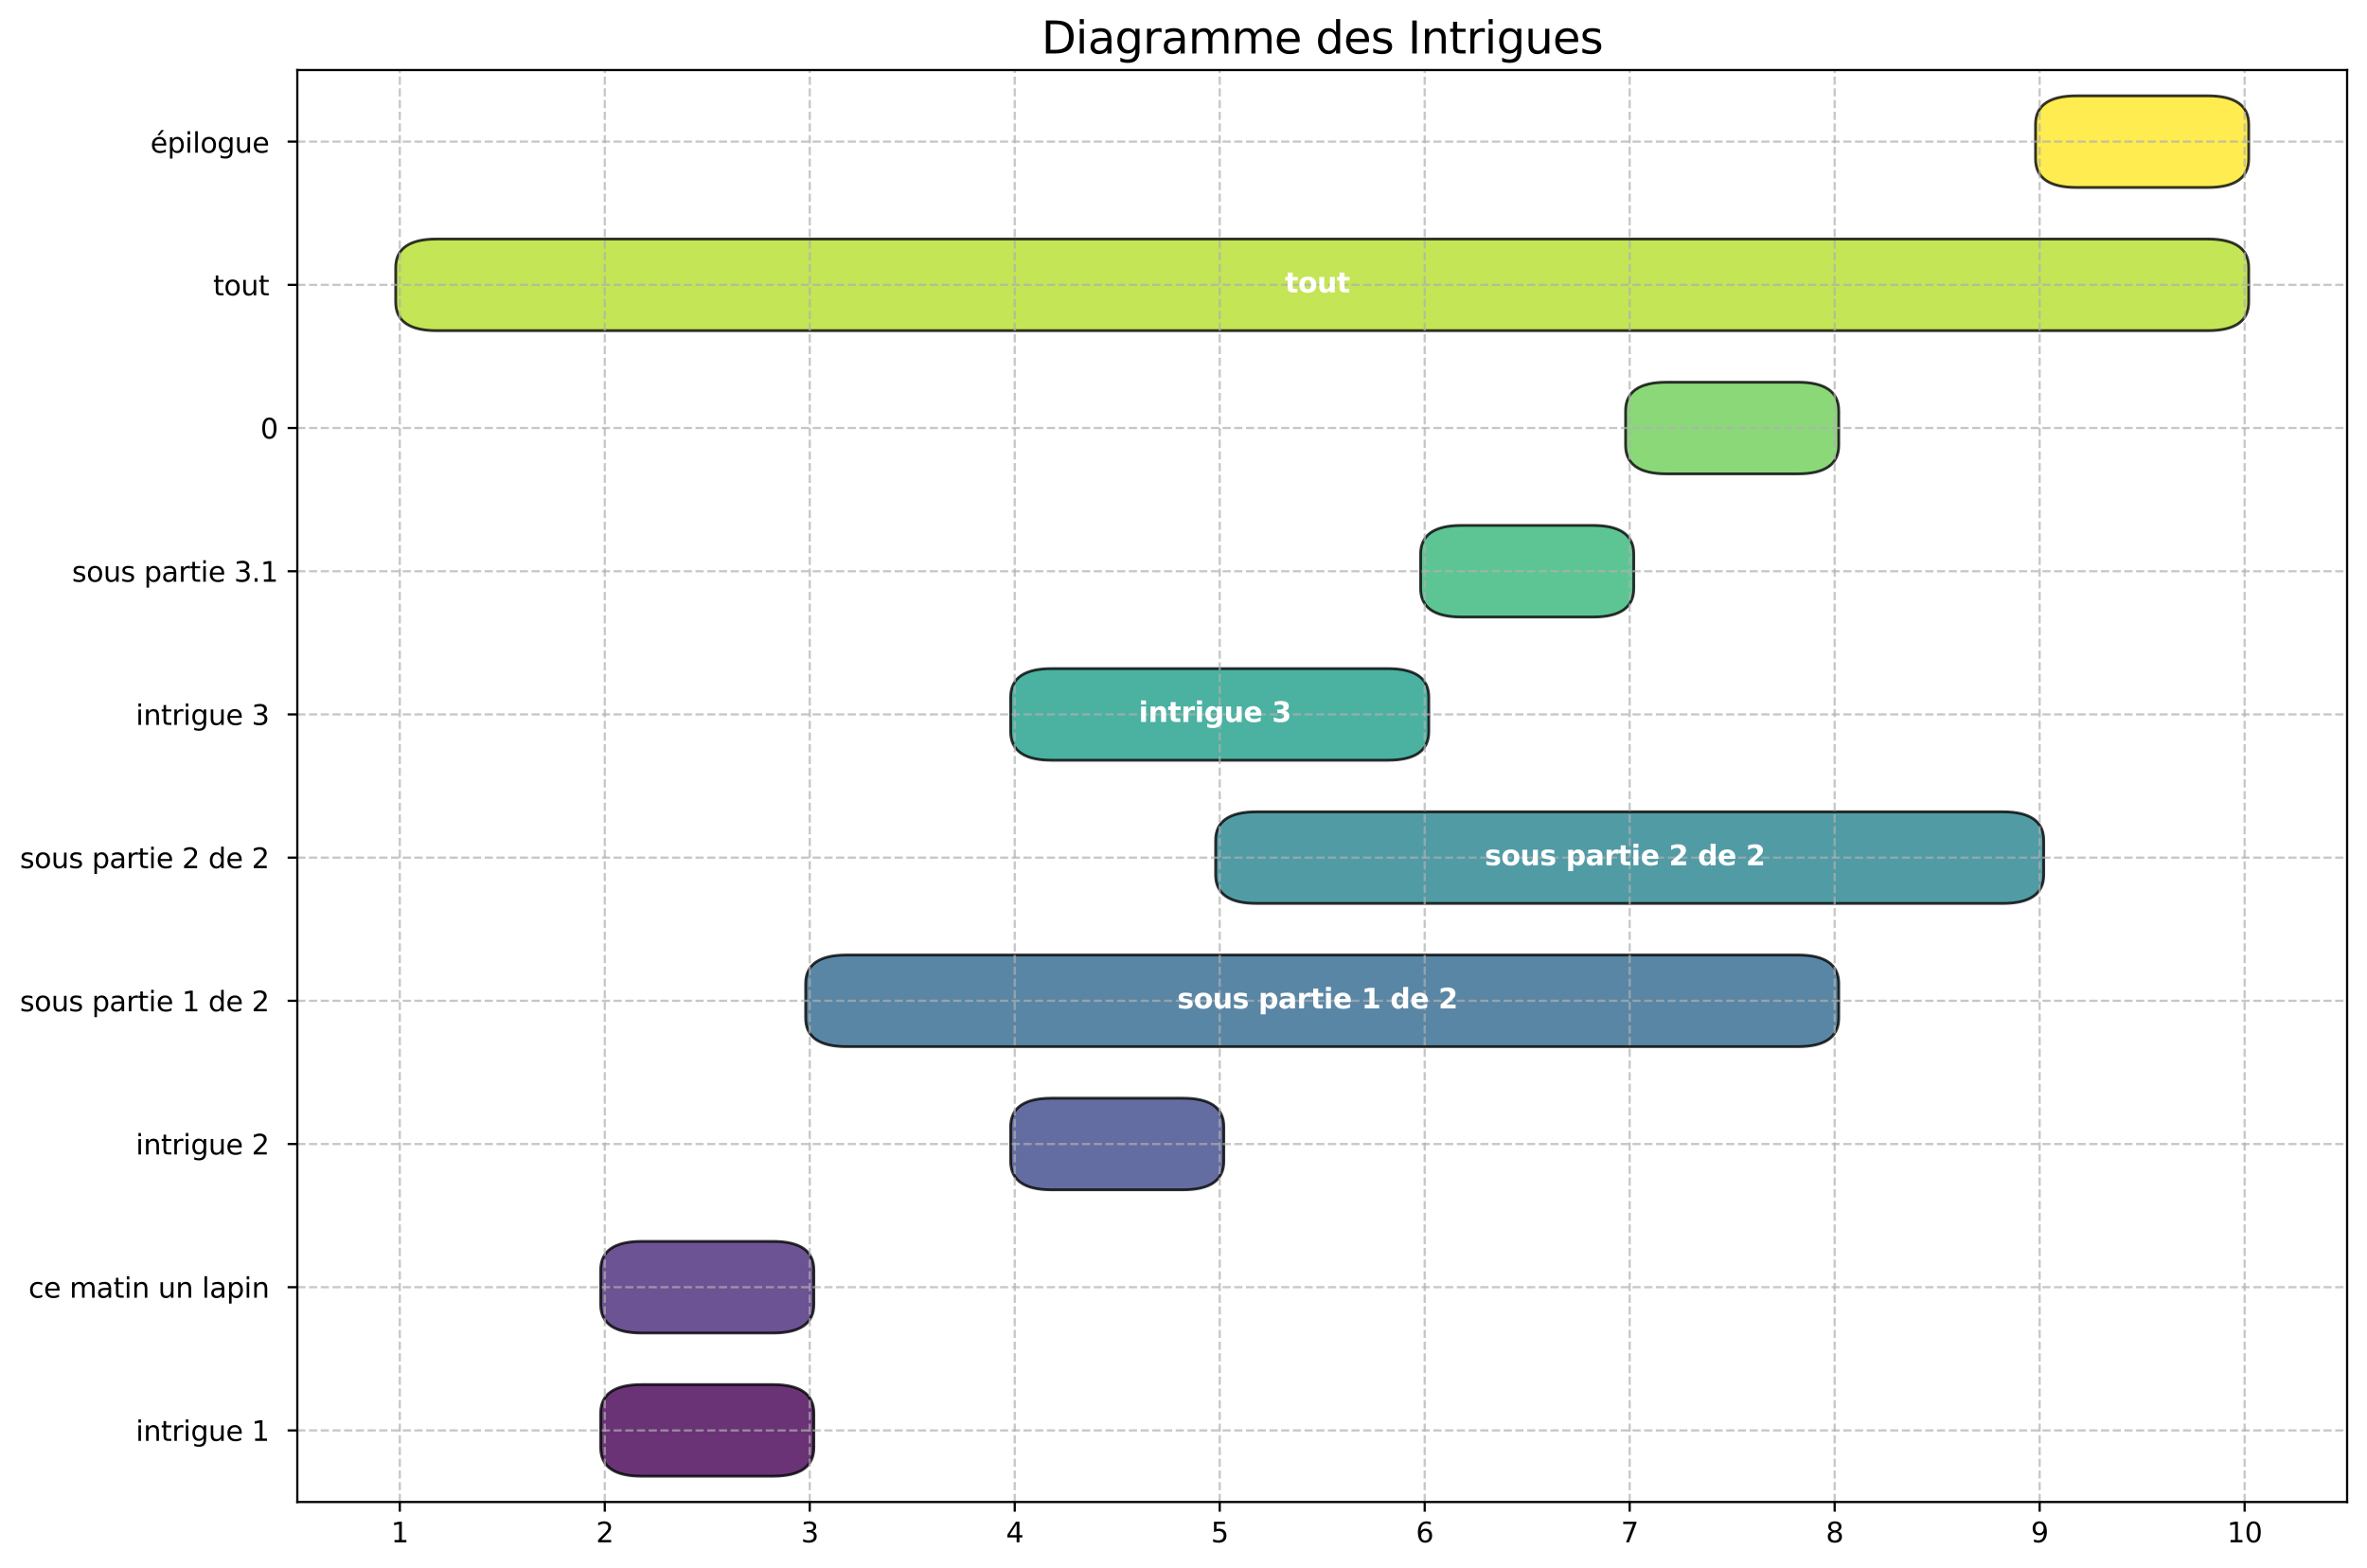<?xml version="1.0" encoding="utf-8" standalone="no"?>
<!DOCTYPE svg PUBLIC "-//W3C//DTD SVG 1.1//EN"
  "http://www.w3.org/Graphics/SVG/1.1/DTD/svg11.dtd">
<svg xmlns:xlink="http://www.w3.org/1999/xlink" width="856.901pt" height="567.596pt" viewBox="0 0 856.901 567.596" xmlns="http://www.w3.org/2000/svg" version="1.1">
 <defs>
  <style type="text/css">*{stroke-linejoin: round; stroke-linecap: butt}</style>
 </defs>
 <g id="figure_1">
  <g id="patch_1">
   <path d="M 0 567.596 
L 856.901 567.596 
L 856.901 0 
L 0 0 
z
" style="fill: #ffffff"/>
  </g>
  <g id="axes_1">
   <g id="patch_2">
    <path d="M 107.631 543.717 
L 849.701 543.717 
L 849.701 25.358 
L 107.631 25.358 
z
" style="fill: #ffffff"/>
   </g>
   <g id="patch_3">
    <path d="M 232.299 534.387 
L 279.791 534.387 
Q 294.633 534.387 294.633 524.02 
L 294.633 511.579 
Q 294.633 501.212 279.791 501.212 
L 232.299 501.212 
Q 217.458 501.212 217.458 511.579 
L 217.458 524.02 
Q 217.458 534.387 232.299 534.387 
z
" clip-path="url(#pf5bb6a1c5a)" style="fill: #440154; opacity: 0.8; stroke: #000000; stroke-linejoin: miter"/>
   </g>
   <g id="patch_4">
    <path d="M 232.299 482.551 
L 279.791 482.551 
Q 294.633 482.551 294.633 472.184 
L 294.633 459.743 
Q 294.633 449.376 279.791 449.376 
L 232.299 449.376 
Q 217.458 449.376 217.458 459.743 
L 217.458 472.184 
Q 217.458 482.551 232.299 482.551 
z
" clip-path="url(#pf5bb6a1c5a)" style="fill: #482878; opacity: 0.8; stroke: #000000; stroke-linejoin: miter"/>
   </g>
   <g id="patch_5">
    <path d="M 380.713 430.715 
L 428.205 430.715 
Q 443.047 430.715 443.047 420.348 
L 443.047 407.907 
Q 443.047 397.54 428.205 397.54 
L 380.713 397.54 
Q 365.872 397.54 365.872 407.907 
L 365.872 420.348 
Q 365.872 430.715 380.713 430.715 
z
" clip-path="url(#pf5bb6a1c5a)" style="fill: #3e4989; opacity: 0.8; stroke: #000000; stroke-linejoin: miter"/>
   </g>
   <g id="patch_6">
    <path d="M 306.506 378.879 
L 650.826 378.879 
Q 665.668 378.879 665.668 368.512 
L 665.668 356.071 
Q 665.668 345.704 650.826 345.704 
L 306.506 345.704 
Q 291.665 345.704 291.665 356.071 
L 291.665 368.512 
Q 291.665 378.879 306.506 378.879 
z
" clip-path="url(#pf5bb6a1c5a)" style="fill: #31688e; opacity: 0.8; stroke: #000000; stroke-linejoin: miter"/>
   </g>
   <g id="patch_7">
    <path d="M 454.92 327.043 
L 725.033 327.043 
Q 739.875 327.043 739.875 316.676 
L 739.875 304.235 
Q 739.875 293.868 725.033 293.868 
L 454.92 293.868 
Q 440.079 293.868 440.079 304.235 
L 440.079 316.676 
Q 440.079 327.043 454.92 327.043 
z
" clip-path="url(#pf5bb6a1c5a)" style="fill: #26828e; opacity: 0.8; stroke: #000000; stroke-linejoin: miter"/>
   </g>
   <g id="patch_8">
    <path d="M 380.713 275.207 
L 502.412 275.207 
Q 517.254 275.207 517.254 264.84 
L 517.254 252.399 
Q 517.254 242.032 502.412 242.032 
L 380.713 242.032 
Q 365.872 242.032 365.872 252.399 
L 365.872 264.84 
Q 365.872 275.207 380.713 275.207 
z
" clip-path="url(#pf5bb6a1c5a)" style="fill: #1f9e89; opacity: 0.8; stroke: #000000; stroke-linejoin: miter"/>
   </g>
   <g id="patch_9">
    <path d="M 529.127 223.371 
L 576.619 223.371 
Q 591.461 223.371 591.461 213.004 
L 591.461 200.563 
Q 591.461 190.196 576.619 190.196 
L 529.127 190.196 
Q 514.286 190.196 514.286 200.563 
L 514.286 213.004 
Q 514.286 223.371 529.127 223.371 
z
" clip-path="url(#pf5bb6a1c5a)" style="fill: #35b779; opacity: 0.8; stroke: #000000; stroke-linejoin: miter"/>
   </g>
   <g id="patch_10">
    <path d="M 603.334 171.535 
L 650.826 171.535 
Q 665.668 171.535 665.668 161.168 
L 665.668 148.727 
Q 665.668 138.36 650.826 138.36 
L 603.334 138.36 
Q 588.493 138.36 588.493 148.727 
L 588.493 161.168 
Q 588.493 171.535 603.334 171.535 
z
" clip-path="url(#pf5bb6a1c5a)" style="fill: #6ece58; opacity: 0.8; stroke: #000000; stroke-linejoin: miter"/>
   </g>
   <g id="patch_11">
    <path d="M 158.092 119.699 
L 799.24 119.699 
Q 814.082 119.699 814.082 109.332 
L 814.082 96.891 
Q 814.082 86.524 799.24 86.524 
L 158.092 86.524 
Q 143.251 86.524 143.251 96.891 
L 143.251 109.332 
Q 143.251 119.699 158.092 119.699 
z
" clip-path="url(#pf5bb6a1c5a)" style="fill: #b5de2b; opacity: 0.8; stroke: #000000; stroke-linejoin: miter"/>
   </g>
   <g id="patch_12">
    <path d="M 751.748 67.863 
L 799.24 67.863 
Q 814.082 67.863 814.082 57.496 
L 814.082 45.055 
Q 814.082 34.688 799.24 34.688 
L 751.748 34.688 
Q 736.907 34.688 736.907 45.055 
L 736.907 57.496 
Q 736.907 67.863 751.748 67.863 
z
" clip-path="url(#pf5bb6a1c5a)" style="fill: #fde725; opacity: 0.8; stroke: #000000; stroke-linejoin: miter"/>
   </g>
   <g id="matplotlib.axis_1">
    <g id="xtick_1">
     <g id="line2d_1">
      <path d="M 144.735 543.717 
L 144.735 25.358 
" clip-path="url(#pf5bb6a1c5a)" style="fill: none; stroke-dasharray: 2.96,1.28; stroke-dashoffset: 0; stroke: #b0b0b0; stroke-opacity: 0.7; stroke-width: 0.8"/>
     </g>
     <g id="line2d_2">
      <defs>
       <path id="mad0b84d7b5" d="M 0 0 
L 0 3.5 
" style="stroke: #000000; stroke-width: 0.8"/>
      </defs>
      <g>
       <use xlink:href="#mad0b84d7b5" x="144.735" y="543.717" style="stroke: #000000; stroke-width: 0.8"/>
      </g>
     </g>
     <g id="text_1">
      <!-- 1 -->
      <g transform="translate(141.554 558.316) scale(0.1 -0.1)">
       <defs>
        <path id="DejaVuSans-31" d="M 794 531 
L 1825 531 
L 1825 4091 
L 703 3866 
L 703 4441 
L 1819 4666 
L 2450 4666 
L 2450 531 
L 3481 531 
L 3481 0 
L 794 0 
L 794 531 
z
" transform="scale(0.016)"/>
       </defs>
       <use xlink:href="#DejaVuSans-31"/>
      </g>
     </g>
    </g>
    <g id="xtick_2">
     <g id="line2d_3">
      <path d="M 218.942 543.717 
L 218.942 25.358 
" clip-path="url(#pf5bb6a1c5a)" style="fill: none; stroke-dasharray: 2.96,1.28; stroke-dashoffset: 0; stroke: #b0b0b0; stroke-opacity: 0.7; stroke-width: 0.8"/>
     </g>
     <g id="line2d_4">
      <g>
       <use xlink:href="#mad0b84d7b5" x="218.942" y="543.717" style="stroke: #000000; stroke-width: 0.8"/>
      </g>
     </g>
     <g id="text_2">
      <!-- 2 -->
      <g transform="translate(215.761 558.316) scale(0.1 -0.1)">
       <defs>
        <path id="DejaVuSans-32" d="M 1228 531 
L 3431 531 
L 3431 0 
L 469 0 
L 469 531 
Q 828 903 1448 1529 
Q 2069 2156 2228 2338 
Q 2531 2678 2651 2914 
Q 2772 3150 2772 3378 
Q 2772 3750 2511 3984 
Q 2250 4219 1831 4219 
Q 1534 4219 1204 4116 
Q 875 4013 500 3803 
L 500 4441 
Q 881 4594 1212 4672 
Q 1544 4750 1819 4750 
Q 2544 4750 2975 4387 
Q 3406 4025 3406 3419 
Q 3406 3131 3298 2873 
Q 3191 2616 2906 2266 
Q 2828 2175 2409 1742 
Q 1991 1309 1228 531 
z
" transform="scale(0.016)"/>
       </defs>
       <use xlink:href="#DejaVuSans-32"/>
      </g>
     </g>
    </g>
    <g id="xtick_3">
     <g id="line2d_5">
      <path d="M 293.149 543.717 
L 293.149 25.358 
" clip-path="url(#pf5bb6a1c5a)" style="fill: none; stroke-dasharray: 2.96,1.28; stroke-dashoffset: 0; stroke: #b0b0b0; stroke-opacity: 0.7; stroke-width: 0.8"/>
     </g>
     <g id="line2d_6">
      <g>
       <use xlink:href="#mad0b84d7b5" x="293.149" y="543.717" style="stroke: #000000; stroke-width: 0.8"/>
      </g>
     </g>
     <g id="text_3">
      <!-- 3 -->
      <g transform="translate(289.967 558.316) scale(0.1 -0.1)">
       <defs>
        <path id="DejaVuSans-33" d="M 2597 2516 
Q 3050 2419 3304 2112 
Q 3559 1806 3559 1356 
Q 3559 666 3084 287 
Q 2609 -91 1734 -91 
Q 1441 -91 1130 -33 
Q 819 25 488 141 
L 488 750 
Q 750 597 1062 519 
Q 1375 441 1716 441 
Q 2309 441 2620 675 
Q 2931 909 2931 1356 
Q 2931 1769 2642 2001 
Q 2353 2234 1838 2234 
L 1294 2234 
L 1294 2753 
L 1863 2753 
Q 2328 2753 2575 2939 
Q 2822 3125 2822 3475 
Q 2822 3834 2567 4026 
Q 2313 4219 1838 4219 
Q 1578 4219 1281 4162 
Q 984 4106 628 3988 
L 628 4550 
Q 988 4650 1302 4700 
Q 1616 4750 1894 4750 
Q 2613 4750 3031 4423 
Q 3450 4097 3450 3541 
Q 3450 3153 3228 2886 
Q 3006 2619 2597 2516 
z
" transform="scale(0.016)"/>
       </defs>
       <use xlink:href="#DejaVuSans-33"/>
      </g>
     </g>
    </g>
    <g id="xtick_4">
     <g id="line2d_7">
      <path d="M 367.356 543.717 
L 367.356 25.358 
" clip-path="url(#pf5bb6a1c5a)" style="fill: none; stroke-dasharray: 2.96,1.28; stroke-dashoffset: 0; stroke: #b0b0b0; stroke-opacity: 0.7; stroke-width: 0.8"/>
     </g>
     <g id="line2d_8">
      <g>
       <use xlink:href="#mad0b84d7b5" x="367.356" y="543.717" style="stroke: #000000; stroke-width: 0.8"/>
      </g>
     </g>
     <g id="text_4">
      <!-- 4 -->
      <g transform="translate(364.175 558.316) scale(0.1 -0.1)">
       <defs>
        <path id="DejaVuSans-34" d="M 2419 4116 
L 825 1625 
L 2419 1625 
L 2419 4116 
z
M 2253 4666 
L 3047 4666 
L 3047 1625 
L 3713 1625 
L 3713 1100 
L 3047 1100 
L 3047 0 
L 2419 0 
L 2419 1100 
L 313 1100 
L 313 1709 
L 2253 4666 
z
" transform="scale(0.016)"/>
       </defs>
       <use xlink:href="#DejaVuSans-34"/>
      </g>
     </g>
    </g>
    <g id="xtick_5">
     <g id="line2d_9">
      <path d="M 441.563 543.717 
L 441.563 25.358 
" clip-path="url(#pf5bb6a1c5a)" style="fill: none; stroke-dasharray: 2.96,1.28; stroke-dashoffset: 0; stroke: #b0b0b0; stroke-opacity: 0.7; stroke-width: 0.8"/>
     </g>
     <g id="line2d_10">
      <g>
       <use xlink:href="#mad0b84d7b5" x="441.563" y="543.717" style="stroke: #000000; stroke-width: 0.8"/>
      </g>
     </g>
     <g id="text_5">
      <!-- 5 -->
      <g transform="translate(438.382 558.316) scale(0.1 -0.1)">
       <defs>
        <path id="DejaVuSans-35" d="M 691 4666 
L 3169 4666 
L 3169 4134 
L 1269 4134 
L 1269 2991 
Q 1406 3038 1543 3061 
Q 1681 3084 1819 3084 
Q 2600 3084 3056 2656 
Q 3513 2228 3513 1497 
Q 3513 744 3044 326 
Q 2575 -91 1722 -91 
Q 1428 -91 1123 -41 
Q 819 9 494 109 
L 494 744 
Q 775 591 1075 516 
Q 1375 441 1709 441 
Q 2250 441 2565 725 
Q 2881 1009 2881 1497 
Q 2881 1984 2565 2268 
Q 2250 2553 1709 2553 
Q 1456 2553 1204 2497 
Q 953 2441 691 2322 
L 691 4666 
z
" transform="scale(0.016)"/>
       </defs>
       <use xlink:href="#DejaVuSans-35"/>
      </g>
     </g>
    </g>
    <g id="xtick_6">
     <g id="line2d_11">
      <path d="M 515.77 543.717 
L 515.77 25.358 
" clip-path="url(#pf5bb6a1c5a)" style="fill: none; stroke-dasharray: 2.96,1.28; stroke-dashoffset: 0; stroke: #b0b0b0; stroke-opacity: 0.7; stroke-width: 0.8"/>
     </g>
     <g id="line2d_12">
      <g>
       <use xlink:href="#mad0b84d7b5" x="515.77" y="543.717" style="stroke: #000000; stroke-width: 0.8"/>
      </g>
     </g>
     <g id="text_6">
      <!-- 6 -->
      <g transform="translate(512.588 558.316) scale(0.1 -0.1)">
       <defs>
        <path id="DejaVuSans-36" d="M 2113 2584 
Q 1688 2584 1439 2293 
Q 1191 2003 1191 1497 
Q 1191 994 1439 701 
Q 1688 409 2113 409 
Q 2538 409 2786 701 
Q 3034 994 3034 1497 
Q 3034 2003 2786 2293 
Q 2538 2584 2113 2584 
z
M 3366 4563 
L 3366 3988 
Q 3128 4100 2886 4159 
Q 2644 4219 2406 4219 
Q 1781 4219 1451 3797 
Q 1122 3375 1075 2522 
Q 1259 2794 1537 2939 
Q 1816 3084 2150 3084 
Q 2853 3084 3261 2657 
Q 3669 2231 3669 1497 
Q 3669 778 3244 343 
Q 2819 -91 2113 -91 
Q 1303 -91 875 529 
Q 447 1150 447 2328 
Q 447 3434 972 4092 
Q 1497 4750 2381 4750 
Q 2619 4750 2861 4703 
Q 3103 4656 3366 4563 
z
" transform="scale(0.016)"/>
       </defs>
       <use xlink:href="#DejaVuSans-36"/>
      </g>
     </g>
    </g>
    <g id="xtick_7">
     <g id="line2d_13">
      <path d="M 589.977 543.717 
L 589.977 25.358 
" clip-path="url(#pf5bb6a1c5a)" style="fill: none; stroke-dasharray: 2.96,1.28; stroke-dashoffset: 0; stroke: #b0b0b0; stroke-opacity: 0.7; stroke-width: 0.8"/>
     </g>
     <g id="line2d_14">
      <g>
       <use xlink:href="#mad0b84d7b5" x="589.977" y="543.717" style="stroke: #000000; stroke-width: 0.8"/>
      </g>
     </g>
     <g id="text_7">
      <!-- 7 -->
      <g transform="translate(586.795 558.316) scale(0.1 -0.1)">
       <defs>
        <path id="DejaVuSans-37" d="M 525 4666 
L 3525 4666 
L 3525 4397 
L 1831 0 
L 1172 0 
L 2766 4134 
L 525 4134 
L 525 4666 
z
" transform="scale(0.016)"/>
       </defs>
       <use xlink:href="#DejaVuSans-37"/>
      </g>
     </g>
    </g>
    <g id="xtick_8">
     <g id="line2d_15">
      <path d="M 664.184 543.717 
L 664.184 25.358 
" clip-path="url(#pf5bb6a1c5a)" style="fill: none; stroke-dasharray: 2.96,1.28; stroke-dashoffset: 0; stroke: #b0b0b0; stroke-opacity: 0.7; stroke-width: 0.8"/>
     </g>
     <g id="line2d_16">
      <g>
       <use xlink:href="#mad0b84d7b5" x="664.184" y="543.717" style="stroke: #000000; stroke-width: 0.8"/>
      </g>
     </g>
     <g id="text_8">
      <!-- 8 -->
      <g transform="translate(661.003 558.316) scale(0.1 -0.1)">
       <defs>
        <path id="DejaVuSans-38" d="M 2034 2216 
Q 1584 2216 1326 1975 
Q 1069 1734 1069 1313 
Q 1069 891 1326 650 
Q 1584 409 2034 409 
Q 2484 409 2743 651 
Q 3003 894 3003 1313 
Q 3003 1734 2745 1975 
Q 2488 2216 2034 2216 
z
M 1403 2484 
Q 997 2584 770 2862 
Q 544 3141 544 3541 
Q 544 4100 942 4425 
Q 1341 4750 2034 4750 
Q 2731 4750 3128 4425 
Q 3525 4100 3525 3541 
Q 3525 3141 3298 2862 
Q 3072 2584 2669 2484 
Q 3125 2378 3379 2068 
Q 3634 1759 3634 1313 
Q 3634 634 3220 271 
Q 2806 -91 2034 -91 
Q 1263 -91 848 271 
Q 434 634 434 1313 
Q 434 1759 690 2068 
Q 947 2378 1403 2484 
z
M 1172 3481 
Q 1172 3119 1398 2916 
Q 1625 2713 2034 2713 
Q 2441 2713 2670 2916 
Q 2900 3119 2900 3481 
Q 2900 3844 2670 4047 
Q 2441 4250 2034 4250 
Q 1625 4250 1398 4047 
Q 1172 3844 1172 3481 
z
" transform="scale(0.016)"/>
       </defs>
       <use xlink:href="#DejaVuSans-38"/>
      </g>
     </g>
    </g>
    <g id="xtick_9">
     <g id="line2d_17">
      <path d="M 738.391 543.717 
L 738.391 25.358 
" clip-path="url(#pf5bb6a1c5a)" style="fill: none; stroke-dasharray: 2.96,1.28; stroke-dashoffset: 0; stroke: #b0b0b0; stroke-opacity: 0.7; stroke-width: 0.8"/>
     </g>
     <g id="line2d_18">
      <g>
       <use xlink:href="#mad0b84d7b5" x="738.391" y="543.717" style="stroke: #000000; stroke-width: 0.8"/>
      </g>
     </g>
     <g id="text_9">
      <!-- 9 -->
      <g transform="translate(735.21 558.316) scale(0.1 -0.1)">
       <defs>
        <path id="DejaVuSans-39" d="M 703 97 
L 703 672 
Q 941 559 1184 500 
Q 1428 441 1663 441 
Q 2288 441 2617 861 
Q 2947 1281 2994 2138 
Q 2813 1869 2534 1725 
Q 2256 1581 1919 1581 
Q 1219 1581 811 2004 
Q 403 2428 403 3163 
Q 403 3881 828 4315 
Q 1253 4750 1959 4750 
Q 2769 4750 3195 4129 
Q 3622 3509 3622 2328 
Q 3622 1225 3098 567 
Q 2575 -91 1691 -91 
Q 1453 -91 1209 -44 
Q 966 3 703 97 
z
M 1959 2075 
Q 2384 2075 2632 2365 
Q 2881 2656 2881 3163 
Q 2881 3666 2632 3958 
Q 2384 4250 1959 4250 
Q 1534 4250 1286 3958 
Q 1038 3666 1038 3163 
Q 1038 2656 1286 2365 
Q 1534 2075 1959 2075 
z
" transform="scale(0.016)"/>
       </defs>
       <use xlink:href="#DejaVuSans-39"/>
      </g>
     </g>
    </g>
    <g id="xtick_10">
     <g id="line2d_19">
      <path d="M 812.598 543.717 
L 812.598 25.358 
" clip-path="url(#pf5bb6a1c5a)" style="fill: none; stroke-dasharray: 2.96,1.28; stroke-dashoffset: 0; stroke: #b0b0b0; stroke-opacity: 0.7; stroke-width: 0.8"/>
     </g>
     <g id="line2d_20">
      <g>
       <use xlink:href="#mad0b84d7b5" x="812.598" y="543.717" style="stroke: #000000; stroke-width: 0.8"/>
      </g>
     </g>
     <g id="text_10">
      <!-- 10 -->
      <g transform="translate(806.235 558.316) scale(0.1 -0.1)">
       <defs>
        <path id="DejaVuSans-30" d="M 2034 4250 
Q 1547 4250 1301 3770 
Q 1056 3291 1056 2328 
Q 1056 1369 1301 889 
Q 1547 409 2034 409 
Q 2525 409 2770 889 
Q 3016 1369 3016 2328 
Q 3016 3291 2770 3770 
Q 2525 4250 2034 4250 
z
M 2034 4750 
Q 2819 4750 3233 4129 
Q 3647 3509 3647 2328 
Q 3647 1150 3233 529 
Q 2819 -91 2034 -91 
Q 1250 -91 836 529 
Q 422 1150 422 2328 
Q 422 3509 836 4129 
Q 1250 4750 2034 4750 
z
" transform="scale(0.016)"/>
       </defs>
       <use xlink:href="#DejaVuSans-31"/>
       <use xlink:href="#DejaVuSans-30" x="63.623"/>
      </g>
     </g>
    </g>
   </g>
   <g id="matplotlib.axis_2">
    <g id="ytick_1">
     <g id="line2d_21">
      <path d="M 107.631 517.799 
L 849.701 517.799 
" clip-path="url(#pf5bb6a1c5a)" style="fill: none; stroke-dasharray: 2.96,1.28; stroke-dashoffset: 0; stroke: #b0b0b0; stroke-opacity: 0.7; stroke-width: 0.8"/>
     </g>
     <g id="line2d_22">
      <defs>
       <path id="m423e49b4c9" d="M 0 0 
L -3.5 0 
" style="stroke: #000000; stroke-width: 0.8"/>
      </defs>
      <g>
       <use xlink:href="#m423e49b4c9" x="107.631" y="517.799" style="stroke: #000000; stroke-width: 0.8"/>
      </g>
     </g>
     <g id="text_11">
      <!-- intrigue 1  -->
      <g transform="translate(49.148 521.599) scale(0.1 -0.1)">
       <defs>
        <path id="DejaVuSans-69" d="M 603 3500 
L 1178 3500 
L 1178 0 
L 603 0 
L 603 3500 
z
M 603 4863 
L 1178 4863 
L 1178 4134 
L 603 4134 
L 603 4863 
z
" transform="scale(0.016)"/>
        <path id="DejaVuSans-6e" d="M 3513 2113 
L 3513 0 
L 2938 0 
L 2938 2094 
Q 2938 2591 2744 2837 
Q 2550 3084 2163 3084 
Q 1697 3084 1428 2787 
Q 1159 2491 1159 1978 
L 1159 0 
L 581 0 
L 581 3500 
L 1159 3500 
L 1159 2956 
Q 1366 3272 1645 3428 
Q 1925 3584 2291 3584 
Q 2894 3584 3203 3211 
Q 3513 2838 3513 2113 
z
" transform="scale(0.016)"/>
        <path id="DejaVuSans-74" d="M 1172 4494 
L 1172 3500 
L 2356 3500 
L 2356 3053 
L 1172 3053 
L 1172 1153 
Q 1172 725 1289 603 
Q 1406 481 1766 481 
L 2356 481 
L 2356 0 
L 1766 0 
Q 1100 0 847 248 
Q 594 497 594 1153 
L 594 3053 
L 172 3053 
L 172 3500 
L 594 3500 
L 594 4494 
L 1172 4494 
z
" transform="scale(0.016)"/>
        <path id="DejaVuSans-72" d="M 2631 2963 
Q 2534 3019 2420 3045 
Q 2306 3072 2169 3072 
Q 1681 3072 1420 2755 
Q 1159 2438 1159 1844 
L 1159 0 
L 581 0 
L 581 3500 
L 1159 3500 
L 1159 2956 
Q 1341 3275 1631 3429 
Q 1922 3584 2338 3584 
Q 2397 3584 2469 3576 
Q 2541 3569 2628 3553 
L 2631 2963 
z
" transform="scale(0.016)"/>
        <path id="DejaVuSans-67" d="M 2906 1791 
Q 2906 2416 2648 2759 
Q 2391 3103 1925 3103 
Q 1463 3103 1205 2759 
Q 947 2416 947 1791 
Q 947 1169 1205 825 
Q 1463 481 1925 481 
Q 2391 481 2648 825 
Q 2906 1169 2906 1791 
z
M 3481 434 
Q 3481 -459 3084 -895 
Q 2688 -1331 1869 -1331 
Q 1566 -1331 1297 -1286 
Q 1028 -1241 775 -1147 
L 775 -588 
Q 1028 -725 1275 -790 
Q 1522 -856 1778 -856 
Q 2344 -856 2625 -561 
Q 2906 -266 2906 331 
L 2906 616 
Q 2728 306 2450 153 
Q 2172 0 1784 0 
Q 1141 0 747 490 
Q 353 981 353 1791 
Q 353 2603 747 3093 
Q 1141 3584 1784 3584 
Q 2172 3584 2450 3431 
Q 2728 3278 2906 2969 
L 2906 3500 
L 3481 3500 
L 3481 434 
z
" transform="scale(0.016)"/>
        <path id="DejaVuSans-75" d="M 544 1381 
L 544 3500 
L 1119 3500 
L 1119 1403 
Q 1119 906 1312 657 
Q 1506 409 1894 409 
Q 2359 409 2629 706 
Q 2900 1003 2900 1516 
L 2900 3500 
L 3475 3500 
L 3475 0 
L 2900 0 
L 2900 538 
Q 2691 219 2414 64 
Q 2138 -91 1772 -91 
Q 1169 -91 856 284 
Q 544 659 544 1381 
z
M 1991 3584 
L 1991 3584 
z
" transform="scale(0.016)"/>
        <path id="DejaVuSans-65" d="M 3597 1894 
L 3597 1613 
L 953 1613 
Q 991 1019 1311 708 
Q 1631 397 2203 397 
Q 2534 397 2845 478 
Q 3156 559 3463 722 
L 3463 178 
Q 3153 47 2828 -22 
Q 2503 -91 2169 -91 
Q 1331 -91 842 396 
Q 353 884 353 1716 
Q 353 2575 817 3079 
Q 1281 3584 2069 3584 
Q 2775 3584 3186 3129 
Q 3597 2675 3597 1894 
z
M 3022 2063 
Q 3016 2534 2758 2815 
Q 2500 3097 2075 3097 
Q 1594 3097 1305 2825 
Q 1016 2553 972 2059 
L 3022 2063 
z
" transform="scale(0.016)"/>
        <path id="DejaVuSans-20" transform="scale(0.016)"/>
       </defs>
       <use xlink:href="#DejaVuSans-69"/>
       <use xlink:href="#DejaVuSans-6e" x="27.783"/>
       <use xlink:href="#DejaVuSans-74" x="91.162"/>
       <use xlink:href="#DejaVuSans-72" x="130.371"/>
       <use xlink:href="#DejaVuSans-69" x="171.484"/>
       <use xlink:href="#DejaVuSans-67" x="199.268"/>
       <use xlink:href="#DejaVuSans-75" x="262.744"/>
       <use xlink:href="#DejaVuSans-65" x="326.123"/>
       <use xlink:href="#DejaVuSans-20" x="387.646"/>
       <use xlink:href="#DejaVuSans-31" x="419.434"/>
       <use xlink:href="#DejaVuSans-20" x="483.057"/>
      </g>
     </g>
    </g>
    <g id="ytick_2">
     <g id="line2d_23">
      <path d="M 107.631 465.964 
L 849.701 465.964 
" clip-path="url(#pf5bb6a1c5a)" style="fill: none; stroke-dasharray: 2.96,1.28; stroke-dashoffset: 0; stroke: #b0b0b0; stroke-opacity: 0.7; stroke-width: 0.8"/>
     </g>
     <g id="line2d_24">
      <g>
       <use xlink:href="#m423e49b4c9" x="107.631" y="465.964" style="stroke: #000000; stroke-width: 0.8"/>
      </g>
     </g>
     <g id="text_12">
      <!-- ce matin un lapin  -->
      <g transform="translate(10.317 469.763) scale(0.1 -0.1)">
       <defs>
        <path id="DejaVuSans-63" d="M 3122 3366 
L 3122 2828 
Q 2878 2963 2633 3030 
Q 2388 3097 2138 3097 
Q 1578 3097 1268 2742 
Q 959 2388 959 1747 
Q 959 1106 1268 751 
Q 1578 397 2138 397 
Q 2388 397 2633 464 
Q 2878 531 3122 666 
L 3122 134 
Q 2881 22 2623 -34 
Q 2366 -91 2075 -91 
Q 1284 -91 818 406 
Q 353 903 353 1747 
Q 353 2603 823 3093 
Q 1294 3584 2113 3584 
Q 2378 3584 2631 3529 
Q 2884 3475 3122 3366 
z
" transform="scale(0.016)"/>
        <path id="DejaVuSans-6d" d="M 3328 2828 
Q 3544 3216 3844 3400 
Q 4144 3584 4550 3584 
Q 5097 3584 5394 3201 
Q 5691 2819 5691 2113 
L 5691 0 
L 5113 0 
L 5113 2094 
Q 5113 2597 4934 2840 
Q 4756 3084 4391 3084 
Q 3944 3084 3684 2787 
Q 3425 2491 3425 1978 
L 3425 0 
L 2847 0 
L 2847 2094 
Q 2847 2600 2669 2842 
Q 2491 3084 2119 3084 
Q 1678 3084 1418 2786 
Q 1159 2488 1159 1978 
L 1159 0 
L 581 0 
L 581 3500 
L 1159 3500 
L 1159 2956 
Q 1356 3278 1631 3431 
Q 1906 3584 2284 3584 
Q 2666 3584 2933 3390 
Q 3200 3197 3328 2828 
z
" transform="scale(0.016)"/>
        <path id="DejaVuSans-61" d="M 2194 1759 
Q 1497 1759 1228 1600 
Q 959 1441 959 1056 
Q 959 750 1161 570 
Q 1363 391 1709 391 
Q 2188 391 2477 730 
Q 2766 1069 2766 1631 
L 2766 1759 
L 2194 1759 
z
M 3341 1997 
L 3341 0 
L 2766 0 
L 2766 531 
Q 2569 213 2275 61 
Q 1981 -91 1556 -91 
Q 1019 -91 701 211 
Q 384 513 384 1019 
Q 384 1609 779 1909 
Q 1175 2209 1959 2209 
L 2766 2209 
L 2766 2266 
Q 2766 2663 2505 2880 
Q 2244 3097 1772 3097 
Q 1472 3097 1187 3025 
Q 903 2953 641 2809 
L 641 3341 
Q 956 3463 1253 3523 
Q 1550 3584 1831 3584 
Q 2591 3584 2966 3190 
Q 3341 2797 3341 1997 
z
" transform="scale(0.016)"/>
        <path id="DejaVuSans-6c" d="M 603 4863 
L 1178 4863 
L 1178 0 
L 603 0 
L 603 4863 
z
" transform="scale(0.016)"/>
        <path id="DejaVuSans-70" d="M 1159 525 
L 1159 -1331 
L 581 -1331 
L 581 3500 
L 1159 3500 
L 1159 2969 
Q 1341 3281 1617 3432 
Q 1894 3584 2278 3584 
Q 2916 3584 3314 3078 
Q 3713 2572 3713 1747 
Q 3713 922 3314 415 
Q 2916 -91 2278 -91 
Q 1894 -91 1617 61 
Q 1341 213 1159 525 
z
M 3116 1747 
Q 3116 2381 2855 2742 
Q 2594 3103 2138 3103 
Q 1681 3103 1420 2742 
Q 1159 2381 1159 1747 
Q 1159 1113 1420 752 
Q 1681 391 2138 391 
Q 2594 391 2855 752 
Q 3116 1113 3116 1747 
z
" transform="scale(0.016)"/>
       </defs>
       <use xlink:href="#DejaVuSans-63"/>
       <use xlink:href="#DejaVuSans-65" x="54.98"/>
       <use xlink:href="#DejaVuSans-20" x="116.504"/>
       <use xlink:href="#DejaVuSans-6d" x="148.291"/>
       <use xlink:href="#DejaVuSans-61" x="245.703"/>
       <use xlink:href="#DejaVuSans-74" x="306.982"/>
       <use xlink:href="#DejaVuSans-69" x="346.191"/>
       <use xlink:href="#DejaVuSans-6e" x="373.975"/>
       <use xlink:href="#DejaVuSans-20" x="437.354"/>
       <use xlink:href="#DejaVuSans-75" x="469.141"/>
       <use xlink:href="#DejaVuSans-6e" x="532.52"/>
       <use xlink:href="#DejaVuSans-20" x="595.898"/>
       <use xlink:href="#DejaVuSans-6c" x="627.686"/>
       <use xlink:href="#DejaVuSans-61" x="655.469"/>
       <use xlink:href="#DejaVuSans-70" x="716.748"/>
       <use xlink:href="#DejaVuSans-69" x="780.225"/>
       <use xlink:href="#DejaVuSans-6e" x="808.008"/>
       <use xlink:href="#DejaVuSans-20" x="871.387"/>
      </g>
     </g>
    </g>
    <g id="ytick_3">
     <g id="line2d_25">
      <path d="M 107.631 414.127 
L 849.701 414.127 
" clip-path="url(#pf5bb6a1c5a)" style="fill: none; stroke-dasharray: 2.96,1.28; stroke-dashoffset: 0; stroke: #b0b0b0; stroke-opacity: 0.7; stroke-width: 0.8"/>
     </g>
     <g id="line2d_26">
      <g>
       <use xlink:href="#m423e49b4c9" x="107.631" y="414.127" style="stroke: #000000; stroke-width: 0.8"/>
      </g>
     </g>
     <g id="text_13">
      <!-- intrigue 2  -->
      <g transform="translate(49.148 417.927) scale(0.1 -0.1)">
       <use xlink:href="#DejaVuSans-69"/>
       <use xlink:href="#DejaVuSans-6e" x="27.783"/>
       <use xlink:href="#DejaVuSans-74" x="91.162"/>
       <use xlink:href="#DejaVuSans-72" x="130.371"/>
       <use xlink:href="#DejaVuSans-69" x="171.484"/>
       <use xlink:href="#DejaVuSans-67" x="199.268"/>
       <use xlink:href="#DejaVuSans-75" x="262.744"/>
       <use xlink:href="#DejaVuSans-65" x="326.123"/>
       <use xlink:href="#DejaVuSans-20" x="387.646"/>
       <use xlink:href="#DejaVuSans-32" x="419.434"/>
       <use xlink:href="#DejaVuSans-20" x="483.057"/>
      </g>
     </g>
    </g>
    <g id="ytick_4">
     <g id="line2d_27">
      <path d="M 107.631 362.291 
L 849.701 362.291 
" clip-path="url(#pf5bb6a1c5a)" style="fill: none; stroke-dasharray: 2.96,1.28; stroke-dashoffset: 0; stroke: #b0b0b0; stroke-opacity: 0.7; stroke-width: 0.8"/>
     </g>
     <g id="line2d_28">
      <g>
       <use xlink:href="#m423e49b4c9" x="107.631" y="362.291" style="stroke: #000000; stroke-width: 0.8"/>
      </g>
     </g>
     <g id="text_14">
      <!-- sous partie 1 de 2  -->
      <g transform="translate(7.2 366.091) scale(0.1 -0.1)">
       <defs>
        <path id="DejaVuSans-73" d="M 2834 3397 
L 2834 2853 
Q 2591 2978 2328 3040 
Q 2066 3103 1784 3103 
Q 1356 3103 1142 2972 
Q 928 2841 928 2578 
Q 928 2378 1081 2264 
Q 1234 2150 1697 2047 
L 1894 2003 
Q 2506 1872 2764 1633 
Q 3022 1394 3022 966 
Q 3022 478 2636 193 
Q 2250 -91 1575 -91 
Q 1294 -91 989 -36 
Q 684 19 347 128 
L 347 722 
Q 666 556 975 473 
Q 1284 391 1588 391 
Q 1994 391 2212 530 
Q 2431 669 2431 922 
Q 2431 1156 2273 1281 
Q 2116 1406 1581 1522 
L 1381 1569 
Q 847 1681 609 1914 
Q 372 2147 372 2553 
Q 372 3047 722 3315 
Q 1072 3584 1716 3584 
Q 2034 3584 2315 3537 
Q 2597 3491 2834 3397 
z
" transform="scale(0.016)"/>
        <path id="DejaVuSans-6f" d="M 1959 3097 
Q 1497 3097 1228 2736 
Q 959 2375 959 1747 
Q 959 1119 1226 758 
Q 1494 397 1959 397 
Q 2419 397 2687 759 
Q 2956 1122 2956 1747 
Q 2956 2369 2687 2733 
Q 2419 3097 1959 3097 
z
M 1959 3584 
Q 2709 3584 3137 3096 
Q 3566 2609 3566 1747 
Q 3566 888 3137 398 
Q 2709 -91 1959 -91 
Q 1206 -91 779 398 
Q 353 888 353 1747 
Q 353 2609 779 3096 
Q 1206 3584 1959 3584 
z
" transform="scale(0.016)"/>
        <path id="DejaVuSans-64" d="M 2906 2969 
L 2906 4863 
L 3481 4863 
L 3481 0 
L 2906 0 
L 2906 525 
Q 2725 213 2448 61 
Q 2172 -91 1784 -91 
Q 1150 -91 751 415 
Q 353 922 353 1747 
Q 353 2572 751 3078 
Q 1150 3584 1784 3584 
Q 2172 3584 2448 3432 
Q 2725 3281 2906 2969 
z
M 947 1747 
Q 947 1113 1208 752 
Q 1469 391 1925 391 
Q 2381 391 2643 752 
Q 2906 1113 2906 1747 
Q 2906 2381 2643 2742 
Q 2381 3103 1925 3103 
Q 1469 3103 1208 2742 
Q 947 2381 947 1747 
z
" transform="scale(0.016)"/>
       </defs>
       <use xlink:href="#DejaVuSans-73"/>
       <use xlink:href="#DejaVuSans-6f" x="52.1"/>
       <use xlink:href="#DejaVuSans-75" x="113.281"/>
       <use xlink:href="#DejaVuSans-73" x="176.66"/>
       <use xlink:href="#DejaVuSans-20" x="228.76"/>
       <use xlink:href="#DejaVuSans-70" x="260.547"/>
       <use xlink:href="#DejaVuSans-61" x="324.023"/>
       <use xlink:href="#DejaVuSans-72" x="385.303"/>
       <use xlink:href="#DejaVuSans-74" x="426.416"/>
       <use xlink:href="#DejaVuSans-69" x="465.625"/>
       <use xlink:href="#DejaVuSans-65" x="493.408"/>
       <use xlink:href="#DejaVuSans-20" x="554.932"/>
       <use xlink:href="#DejaVuSans-31" x="586.719"/>
       <use xlink:href="#DejaVuSans-20" x="650.342"/>
       <use xlink:href="#DejaVuSans-64" x="682.129"/>
       <use xlink:href="#DejaVuSans-65" x="745.605"/>
       <use xlink:href="#DejaVuSans-20" x="807.129"/>
       <use xlink:href="#DejaVuSans-32" x="838.916"/>
       <use xlink:href="#DejaVuSans-20" x="902.539"/>
      </g>
     </g>
    </g>
    <g id="ytick_5">
     <g id="line2d_29">
      <path d="M 107.631 310.455 
L 849.701 310.455 
" clip-path="url(#pf5bb6a1c5a)" style="fill: none; stroke-dasharray: 2.96,1.28; stroke-dashoffset: 0; stroke: #b0b0b0; stroke-opacity: 0.7; stroke-width: 0.8"/>
     </g>
     <g id="line2d_30">
      <g>
       <use xlink:href="#m423e49b4c9" x="107.631" y="310.455" style="stroke: #000000; stroke-width: 0.8"/>
      </g>
     </g>
     <g id="text_15">
      <!-- sous partie 2 de 2  -->
      <g transform="translate(7.2 314.255) scale(0.1 -0.1)">
       <use xlink:href="#DejaVuSans-73"/>
       <use xlink:href="#DejaVuSans-6f" x="52.1"/>
       <use xlink:href="#DejaVuSans-75" x="113.281"/>
       <use xlink:href="#DejaVuSans-73" x="176.66"/>
       <use xlink:href="#DejaVuSans-20" x="228.76"/>
       <use xlink:href="#DejaVuSans-70" x="260.547"/>
       <use xlink:href="#DejaVuSans-61" x="324.023"/>
       <use xlink:href="#DejaVuSans-72" x="385.303"/>
       <use xlink:href="#DejaVuSans-74" x="426.416"/>
       <use xlink:href="#DejaVuSans-69" x="465.625"/>
       <use xlink:href="#DejaVuSans-65" x="493.408"/>
       <use xlink:href="#DejaVuSans-20" x="554.932"/>
       <use xlink:href="#DejaVuSans-32" x="586.719"/>
       <use xlink:href="#DejaVuSans-20" x="650.342"/>
       <use xlink:href="#DejaVuSans-64" x="682.129"/>
       <use xlink:href="#DejaVuSans-65" x="745.605"/>
       <use xlink:href="#DejaVuSans-20" x="807.129"/>
       <use xlink:href="#DejaVuSans-32" x="838.916"/>
       <use xlink:href="#DejaVuSans-20" x="902.539"/>
      </g>
     </g>
    </g>
    <g id="ytick_6">
     <g id="line2d_31">
      <path d="M 107.631 258.62 
L 849.701 258.62 
" clip-path="url(#pf5bb6a1c5a)" style="fill: none; stroke-dasharray: 2.96,1.28; stroke-dashoffset: 0; stroke: #b0b0b0; stroke-opacity: 0.7; stroke-width: 0.8"/>
     </g>
     <g id="line2d_32">
      <g>
       <use xlink:href="#m423e49b4c9" x="107.631" y="258.62" style="stroke: #000000; stroke-width: 0.8"/>
      </g>
     </g>
     <g id="text_16">
      <!-- intrigue 3  -->
      <g transform="translate(49.148 262.419) scale(0.1 -0.1)">
       <use xlink:href="#DejaVuSans-69"/>
       <use xlink:href="#DejaVuSans-6e" x="27.783"/>
       <use xlink:href="#DejaVuSans-74" x="91.162"/>
       <use xlink:href="#DejaVuSans-72" x="130.371"/>
       <use xlink:href="#DejaVuSans-69" x="171.484"/>
       <use xlink:href="#DejaVuSans-67" x="199.268"/>
       <use xlink:href="#DejaVuSans-75" x="262.744"/>
       <use xlink:href="#DejaVuSans-65" x="326.123"/>
       <use xlink:href="#DejaVuSans-20" x="387.646"/>
       <use xlink:href="#DejaVuSans-33" x="419.434"/>
       <use xlink:href="#DejaVuSans-20" x="483.057"/>
      </g>
     </g>
    </g>
    <g id="ytick_7">
     <g id="line2d_33">
      <path d="M 107.631 206.784 
L 849.701 206.784 
" clip-path="url(#pf5bb6a1c5a)" style="fill: none; stroke-dasharray: 2.96,1.28; stroke-dashoffset: 0; stroke: #b0b0b0; stroke-opacity: 0.7; stroke-width: 0.8"/>
     </g>
     <g id="line2d_34">
      <g>
       <use xlink:href="#m423e49b4c9" x="107.631" y="206.784" style="stroke: #000000; stroke-width: 0.8"/>
      </g>
     </g>
     <g id="text_17">
      <!-- sous partie 3.1 -->
      <g transform="translate(26.058 210.583) scale(0.1 -0.1)">
       <defs>
        <path id="DejaVuSans-2e" d="M 684 794 
L 1344 794 
L 1344 0 
L 684 0 
L 684 794 
z
" transform="scale(0.016)"/>
       </defs>
       <use xlink:href="#DejaVuSans-73"/>
       <use xlink:href="#DejaVuSans-6f" x="52.1"/>
       <use xlink:href="#DejaVuSans-75" x="113.281"/>
       <use xlink:href="#DejaVuSans-73" x="176.66"/>
       <use xlink:href="#DejaVuSans-20" x="228.76"/>
       <use xlink:href="#DejaVuSans-70" x="260.547"/>
       <use xlink:href="#DejaVuSans-61" x="324.023"/>
       <use xlink:href="#DejaVuSans-72" x="385.303"/>
       <use xlink:href="#DejaVuSans-74" x="426.416"/>
       <use xlink:href="#DejaVuSans-69" x="465.625"/>
       <use xlink:href="#DejaVuSans-65" x="493.408"/>
       <use xlink:href="#DejaVuSans-20" x="554.932"/>
       <use xlink:href="#DejaVuSans-33" x="586.719"/>
       <use xlink:href="#DejaVuSans-2e" x="650.342"/>
       <use xlink:href="#DejaVuSans-31" x="682.129"/>
      </g>
     </g>
    </g>
    <g id="ytick_8">
     <g id="line2d_35">
      <path d="M 107.631 154.947 
L 849.701 154.947 
" clip-path="url(#pf5bb6a1c5a)" style="fill: none; stroke-dasharray: 2.96,1.28; stroke-dashoffset: 0; stroke: #b0b0b0; stroke-opacity: 0.7; stroke-width: 0.8"/>
     </g>
     <g id="line2d_36">
      <g>
       <use xlink:href="#m423e49b4c9" x="107.631" y="154.947" style="stroke: #000000; stroke-width: 0.8"/>
      </g>
     </g>
     <g id="text_18">
      <!-- 0 -->
      <g transform="translate(94.269 158.747) scale(0.1 -0.1)">
       <use xlink:href="#DejaVuSans-30"/>
      </g>
     </g>
    </g>
    <g id="ytick_9">
     <g id="line2d_37">
      <path d="M 107.631 103.112 
L 849.701 103.112 
" clip-path="url(#pf5bb6a1c5a)" style="fill: none; stroke-dasharray: 2.96,1.28; stroke-dashoffset: 0; stroke: #b0b0b0; stroke-opacity: 0.7; stroke-width: 0.8"/>
     </g>
     <g id="line2d_38">
      <g>
       <use xlink:href="#m423e49b4c9" x="107.631" y="103.112" style="stroke: #000000; stroke-width: 0.8"/>
      </g>
     </g>
     <g id="text_19">
      <!-- tout  -->
      <g transform="translate(77.156 106.911) scale(0.1 -0.1)">
       <use xlink:href="#DejaVuSans-74"/>
       <use xlink:href="#DejaVuSans-6f" x="39.209"/>
       <use xlink:href="#DejaVuSans-75" x="100.391"/>
       <use xlink:href="#DejaVuSans-74" x="163.77"/>
       <use xlink:href="#DejaVuSans-20" x="202.979"/>
      </g>
     </g>
    </g>
    <g id="ytick_10">
     <g id="line2d_39">
      <path d="M 107.631 51.276 
L 849.701 51.276 
" clip-path="url(#pf5bb6a1c5a)" style="fill: none; stroke-dasharray: 2.96,1.28; stroke-dashoffset: 0; stroke: #b0b0b0; stroke-opacity: 0.7; stroke-width: 0.8"/>
     </g>
     <g id="line2d_40">
      <g>
       <use xlink:href="#m423e49b4c9" x="107.631" y="51.276" style="stroke: #000000; stroke-width: 0.8"/>
      </g>
     </g>
     <g id="text_20">
      <!-- épilogue  -->
      <g transform="translate(54.438 55.275) scale(0.1 -0.1)">
       <defs>
        <path id="DejaVuSans-e9" d="M 3597 1894 
L 3597 1613 
L 953 1613 
Q 991 1019 1311 708 
Q 1631 397 2203 397 
Q 2534 397 2845 478 
Q 3156 559 3463 722 
L 3463 178 
Q 3153 47 2828 -22 
Q 2503 -91 2169 -91 
Q 1331 -91 842 396 
Q 353 884 353 1716 
Q 353 2575 817 3079 
Q 1281 3584 2069 3584 
Q 2775 3584 3186 3129 
Q 3597 2675 3597 1894 
z
M 3022 2063 
Q 3016 2534 2758 2815 
Q 2500 3097 2075 3097 
Q 1594 3097 1305 2825 
Q 1016 2553 972 2059 
L 3022 2063 
z
M 2469 5119 
L 3091 5119 
L 2072 3944 
L 1594 3944 
L 2469 5119 
z
" transform="scale(0.016)"/>
       </defs>
       <use xlink:href="#DejaVuSans-e9"/>
       <use xlink:href="#DejaVuSans-70" x="61.523"/>
       <use xlink:href="#DejaVuSans-69" x="125"/>
       <use xlink:href="#DejaVuSans-6c" x="152.783"/>
       <use xlink:href="#DejaVuSans-6f" x="180.566"/>
       <use xlink:href="#DejaVuSans-67" x="241.748"/>
       <use xlink:href="#DejaVuSans-75" x="305.225"/>
       <use xlink:href="#DejaVuSans-65" x="368.604"/>
       <use xlink:href="#DejaVuSans-20" x="430.127"/>
      </g>
     </g>
    </g>
   </g>
   <g id="patch_13">
    <path d="M 107.631 543.717 
L 107.631 25.358 
" style="fill: none; stroke: #000000; stroke-width: 0.8; stroke-linejoin: miter; stroke-linecap: square"/>
   </g>
   <g id="patch_14">
    <path d="M 849.701 543.717 
L 849.701 25.358 
" style="fill: none; stroke: #000000; stroke-width: 0.8; stroke-linejoin: miter; stroke-linecap: square"/>
   </g>
   <g id="patch_15">
    <path d="M 107.631 543.717 
L 849.701 543.717 
" style="fill: none; stroke: #000000; stroke-width: 0.8; stroke-linejoin: miter; stroke-linecap: square"/>
   </g>
   <g id="patch_16">
    <path d="M 107.631 25.358 
L 849.701 25.358 
" style="fill: none; stroke: #000000; stroke-width: 0.8; stroke-linejoin: miter; stroke-linecap: square"/>
   </g>
   <g id="text_21">
    <!-- sous partie 1 de 2  -->
    <g style="fill: #ffffff" transform="translate(426.175 365.051) scale(0.1 -0.1)">
     <defs>
      <path id="DejaVuSans-Bold-73" d="M 3272 3391 
L 3272 2541 
Q 2913 2691 2578 2766 
Q 2244 2841 1947 2841 
Q 1628 2841 1473 2761 
Q 1319 2681 1319 2516 
Q 1319 2381 1436 2309 
Q 1553 2238 1856 2203 
L 2053 2175 
Q 2913 2066 3209 1816 
Q 3506 1566 3506 1031 
Q 3506 472 3093 190 
Q 2681 -91 1863 -91 
Q 1516 -91 1145 -36 
Q 775 19 384 128 
L 384 978 
Q 719 816 1070 734 
Q 1422 653 1784 653 
Q 2113 653 2278 743 
Q 2444 834 2444 1013 
Q 2444 1163 2330 1236 
Q 2216 1309 1875 1350 
L 1678 1375 
Q 931 1469 631 1722 
Q 331 1975 331 2491 
Q 331 3047 712 3315 
Q 1094 3584 1881 3584 
Q 2191 3584 2531 3537 
Q 2872 3491 3272 3391 
z
" transform="scale(0.016)"/>
      <path id="DejaVuSans-Bold-6f" d="M 2203 2784 
Q 1831 2784 1636 2517 
Q 1441 2250 1441 1747 
Q 1441 1244 1636 976 
Q 1831 709 2203 709 
Q 2569 709 2762 976 
Q 2956 1244 2956 1747 
Q 2956 2250 2762 2517 
Q 2569 2784 2203 2784 
z
M 2203 3584 
Q 3106 3584 3614 3096 
Q 4122 2609 4122 1747 
Q 4122 884 3614 396 
Q 3106 -91 2203 -91 
Q 1297 -91 786 396 
Q 275 884 275 1747 
Q 275 2609 786 3096 
Q 1297 3584 2203 3584 
z
" transform="scale(0.016)"/>
      <path id="DejaVuSans-Bold-75" d="M 500 1363 
L 500 3500 
L 1625 3500 
L 1625 3150 
Q 1625 2866 1622 2436 
Q 1619 2006 1619 1863 
Q 1619 1441 1641 1255 
Q 1663 1069 1716 984 
Q 1784 875 1895 815 
Q 2006 756 2150 756 
Q 2500 756 2700 1025 
Q 2900 1294 2900 1772 
L 2900 3500 
L 4019 3500 
L 4019 0 
L 2900 0 
L 2900 506 
Q 2647 200 2364 54 
Q 2081 -91 1741 -91 
Q 1134 -91 817 281 
Q 500 653 500 1363 
z
" transform="scale(0.016)"/>
      <path id="DejaVuSans-Bold-20" transform="scale(0.016)"/>
      <path id="DejaVuSans-Bold-70" d="M 1656 506 
L 1656 -1331 
L 538 -1331 
L 538 3500 
L 1656 3500 
L 1656 2988 
Q 1888 3294 2169 3439 
Q 2450 3584 2816 3584 
Q 3463 3584 3878 3070 
Q 4294 2556 4294 1747 
Q 4294 938 3878 423 
Q 3463 -91 2816 -91 
Q 2450 -91 2169 54 
Q 1888 200 1656 506 
z
M 2400 2772 
Q 2041 2772 1848 2508 
Q 1656 2244 1656 1747 
Q 1656 1250 1848 986 
Q 2041 722 2400 722 
Q 2759 722 2948 984 
Q 3138 1247 3138 1747 
Q 3138 2247 2948 2509 
Q 2759 2772 2400 2772 
z
" transform="scale(0.016)"/>
      <path id="DejaVuSans-Bold-61" d="M 2106 1575 
Q 1756 1575 1579 1456 
Q 1403 1338 1403 1106 
Q 1403 894 1545 773 
Q 1688 653 1941 653 
Q 2256 653 2472 879 
Q 2688 1106 2688 1447 
L 2688 1575 
L 2106 1575 
z
M 3816 1997 
L 3816 0 
L 2688 0 
L 2688 519 
Q 2463 200 2181 54 
Q 1900 -91 1497 -91 
Q 953 -91 614 226 
Q 275 544 275 1050 
Q 275 1666 698 1953 
Q 1122 2241 2028 2241 
L 2688 2241 
L 2688 2328 
Q 2688 2594 2478 2717 
Q 2269 2841 1825 2841 
Q 1466 2841 1156 2769 
Q 847 2697 581 2553 
L 581 3406 
Q 941 3494 1303 3539 
Q 1666 3584 2028 3584 
Q 2975 3584 3395 3211 
Q 3816 2838 3816 1997 
z
" transform="scale(0.016)"/>
      <path id="DejaVuSans-Bold-72" d="M 3138 2547 
Q 2991 2616 2845 2648 
Q 2700 2681 2553 2681 
Q 2122 2681 1889 2404 
Q 1656 2128 1656 1613 
L 1656 0 
L 538 0 
L 538 3500 
L 1656 3500 
L 1656 2925 
Q 1872 3269 2151 3426 
Q 2431 3584 2822 3584 
Q 2878 3584 2943 3579 
Q 3009 3575 3134 3559 
L 3138 2547 
z
" transform="scale(0.016)"/>
      <path id="DejaVuSans-Bold-74" d="M 1759 4494 
L 1759 3500 
L 2913 3500 
L 2913 2700 
L 1759 2700 
L 1759 1216 
Q 1759 972 1856 886 
Q 1953 800 2241 800 
L 2816 800 
L 2816 0 
L 1856 0 
Q 1194 0 917 276 
Q 641 553 641 1216 
L 641 2700 
L 84 2700 
L 84 3500 
L 641 3500 
L 641 4494 
L 1759 4494 
z
" transform="scale(0.016)"/>
      <path id="DejaVuSans-Bold-69" d="M 538 3500 
L 1656 3500 
L 1656 0 
L 538 0 
L 538 3500 
z
M 538 4863 
L 1656 4863 
L 1656 3950 
L 538 3950 
L 538 4863 
z
" transform="scale(0.016)"/>
      <path id="DejaVuSans-Bold-65" d="M 4031 1759 
L 4031 1441 
L 1416 1441 
Q 1456 1047 1700 850 
Q 1944 653 2381 653 
Q 2734 653 3104 758 
Q 3475 863 3866 1075 
L 3866 213 
Q 3469 63 3072 -14 
Q 2675 -91 2278 -91 
Q 1328 -91 801 392 
Q 275 875 275 1747 
Q 275 2603 792 3093 
Q 1309 3584 2216 3584 
Q 3041 3584 3536 3087 
Q 4031 2591 4031 1759 
z
M 2881 2131 
Q 2881 2450 2695 2645 
Q 2509 2841 2209 2841 
Q 1884 2841 1681 2658 
Q 1478 2475 1428 2131 
L 2881 2131 
z
" transform="scale(0.016)"/>
      <path id="DejaVuSans-Bold-31" d="M 750 831 
L 1813 831 
L 1813 3847 
L 722 3622 
L 722 4441 
L 1806 4666 
L 2950 4666 
L 2950 831 
L 4013 831 
L 4013 0 
L 750 0 
L 750 831 
z
" transform="scale(0.016)"/>
      <path id="DejaVuSans-Bold-64" d="M 2919 2988 
L 2919 4863 
L 4044 4863 
L 4044 0 
L 2919 0 
L 2919 506 
Q 2688 197 2409 53 
Q 2131 -91 1766 -91 
Q 1119 -91 703 423 
Q 288 938 288 1747 
Q 288 2556 703 3070 
Q 1119 3584 1766 3584 
Q 2128 3584 2408 3439 
Q 2688 3294 2919 2988 
z
M 2181 722 
Q 2541 722 2730 984 
Q 2919 1247 2919 1747 
Q 2919 2247 2730 2509 
Q 2541 2772 2181 2772 
Q 1825 2772 1636 2509 
Q 1447 2247 1447 1747 
Q 1447 1247 1636 984 
Q 1825 722 2181 722 
z
" transform="scale(0.016)"/>
      <path id="DejaVuSans-Bold-32" d="M 1844 884 
L 3897 884 
L 3897 0 
L 506 0 
L 506 884 
L 2209 2388 
Q 2438 2594 2547 2791 
Q 2656 2988 2656 3200 
Q 2656 3528 2436 3728 
Q 2216 3928 1850 3928 
Q 1569 3928 1234 3808 
Q 900 3688 519 3450 
L 519 4475 
Q 925 4609 1322 4679 
Q 1719 4750 2100 4750 
Q 2938 4750 3402 4381 
Q 3866 4013 3866 3353 
Q 3866 2972 3669 2642 
Q 3472 2313 2841 1759 
L 1844 884 
z
" transform="scale(0.016)"/>
     </defs>
     <use xlink:href="#DejaVuSans-Bold-73"/>
     <use xlink:href="#DejaVuSans-Bold-6f" x="59.521"/>
     <use xlink:href="#DejaVuSans-Bold-75" x="128.223"/>
     <use xlink:href="#DejaVuSans-Bold-73" x="199.414"/>
     <use xlink:href="#DejaVuSans-Bold-20" x="258.936"/>
     <use xlink:href="#DejaVuSans-Bold-70" x="293.75"/>
     <use xlink:href="#DejaVuSans-Bold-61" x="365.332"/>
     <use xlink:href="#DejaVuSans-Bold-72" x="432.812"/>
     <use xlink:href="#DejaVuSans-Bold-74" x="482.129"/>
     <use xlink:href="#DejaVuSans-Bold-69" x="529.932"/>
     <use xlink:href="#DejaVuSans-Bold-65" x="564.209"/>
     <use xlink:href="#DejaVuSans-Bold-20" x="632.031"/>
     <use xlink:href="#DejaVuSans-Bold-31" x="666.846"/>
     <use xlink:href="#DejaVuSans-Bold-20" x="736.426"/>
     <use xlink:href="#DejaVuSans-Bold-64" x="771.24"/>
     <use xlink:href="#DejaVuSans-Bold-65" x="842.822"/>
     <use xlink:href="#DejaVuSans-Bold-20" x="910.645"/>
     <use xlink:href="#DejaVuSans-Bold-32" x="945.459"/>
     <use xlink:href="#DejaVuSans-Bold-20" x="1015.039"/>
    </g>
   </g>
   <g id="text_22">
    <!-- sous partie 2 de 2  -->
    <g style="fill: #ffffff" transform="translate(537.485 313.215) scale(0.1 -0.1)">
     <use xlink:href="#DejaVuSans-Bold-73"/>
     <use xlink:href="#DejaVuSans-Bold-6f" x="59.521"/>
     <use xlink:href="#DejaVuSans-Bold-75" x="128.223"/>
     <use xlink:href="#DejaVuSans-Bold-73" x="199.414"/>
     <use xlink:href="#DejaVuSans-Bold-20" x="258.936"/>
     <use xlink:href="#DejaVuSans-Bold-70" x="293.75"/>
     <use xlink:href="#DejaVuSans-Bold-61" x="365.332"/>
     <use xlink:href="#DejaVuSans-Bold-72" x="432.812"/>
     <use xlink:href="#DejaVuSans-Bold-74" x="482.129"/>
     <use xlink:href="#DejaVuSans-Bold-69" x="529.932"/>
     <use xlink:href="#DejaVuSans-Bold-65" x="564.209"/>
     <use xlink:href="#DejaVuSans-Bold-20" x="632.031"/>
     <use xlink:href="#DejaVuSans-Bold-32" x="666.846"/>
     <use xlink:href="#DejaVuSans-Bold-20" x="736.426"/>
     <use xlink:href="#DejaVuSans-Bold-64" x="771.24"/>
     <use xlink:href="#DejaVuSans-Bold-65" x="842.822"/>
     <use xlink:href="#DejaVuSans-Bold-20" x="910.645"/>
     <use xlink:href="#DejaVuSans-Bold-32" x="945.459"/>
     <use xlink:href="#DejaVuSans-Bold-20" x="1015.039"/>
    </g>
   </g>
   <g id="text_23">
    <!-- intrigue 3  -->
    <g style="fill: #ffffff" transform="translate(412.23 261.34) scale(0.1 -0.1)">
     <defs>
      <path id="DejaVuSans-Bold-6e" d="M 4056 2131 
L 4056 0 
L 2931 0 
L 2931 347 
L 2931 1631 
Q 2931 2084 2911 2256 
Q 2891 2428 2841 2509 
Q 2775 2619 2662 2680 
Q 2550 2741 2406 2741 
Q 2056 2741 1856 2470 
Q 1656 2200 1656 1722 
L 1656 0 
L 538 0 
L 538 3500 
L 1656 3500 
L 1656 2988 
Q 1909 3294 2193 3439 
Q 2478 3584 2822 3584 
Q 3428 3584 3742 3212 
Q 4056 2841 4056 2131 
z
" transform="scale(0.016)"/>
      <path id="DejaVuSans-Bold-67" d="M 2919 594 
Q 2688 288 2409 144 
Q 2131 0 1766 0 
Q 1125 0 706 504 
Q 288 1009 288 1791 
Q 288 2575 706 3076 
Q 1125 3578 1766 3578 
Q 2131 3578 2409 3434 
Q 2688 3291 2919 2981 
L 2919 3500 
L 4044 3500 
L 4044 353 
Q 4044 -491 3511 -936 
Q 2978 -1381 1966 -1381 
Q 1638 -1381 1331 -1331 
Q 1025 -1281 716 -1178 
L 716 -306 
Q 1009 -475 1290 -558 
Q 1572 -641 1856 -641 
Q 2406 -641 2662 -400 
Q 2919 -159 2919 353 
L 2919 594 
z
M 2181 2772 
Q 1834 2772 1640 2515 
Q 1447 2259 1447 1791 
Q 1447 1309 1634 1061 
Q 1822 813 2181 813 
Q 2531 813 2725 1069 
Q 2919 1325 2919 1791 
Q 2919 2259 2725 2515 
Q 2531 2772 2181 2772 
z
" transform="scale(0.016)"/>
      <path id="DejaVuSans-Bold-33" d="M 2981 2516 
Q 3453 2394 3698 2092 
Q 3944 1791 3944 1325 
Q 3944 631 3412 270 
Q 2881 -91 1863 -91 
Q 1503 -91 1142 -33 
Q 781 25 428 141 
L 428 1069 
Q 766 900 1098 814 
Q 1431 728 1753 728 
Q 2231 728 2486 893 
Q 2741 1059 2741 1369 
Q 2741 1688 2480 1852 
Q 2219 2016 1709 2016 
L 1228 2016 
L 1228 2791 
L 1734 2791 
Q 2188 2791 2409 2933 
Q 2631 3075 2631 3366 
Q 2631 3634 2415 3781 
Q 2200 3928 1806 3928 
Q 1516 3928 1219 3862 
Q 922 3797 628 3669 
L 628 4550 
Q 984 4650 1334 4700 
Q 1684 4750 2022 4750 
Q 2931 4750 3382 4451 
Q 3834 4153 3834 3553 
Q 3834 3144 3618 2883 
Q 3403 2622 2981 2516 
z
" transform="scale(0.016)"/>
     </defs>
     <use xlink:href="#DejaVuSans-Bold-69"/>
     <use xlink:href="#DejaVuSans-Bold-6e" x="34.277"/>
     <use xlink:href="#DejaVuSans-Bold-74" x="105.469"/>
     <use xlink:href="#DejaVuSans-Bold-72" x="153.271"/>
     <use xlink:href="#DejaVuSans-Bold-69" x="202.588"/>
     <use xlink:href="#DejaVuSans-Bold-67" x="236.865"/>
     <use xlink:href="#DejaVuSans-Bold-75" x="308.447"/>
     <use xlink:href="#DejaVuSans-Bold-65" x="379.639"/>
     <use xlink:href="#DejaVuSans-Bold-20" x="447.461"/>
     <use xlink:href="#DejaVuSans-Bold-33" x="482.275"/>
     <use xlink:href="#DejaVuSans-Bold-20" x="551.855"/>
    </g>
   </g>
   <g id="text_24">
    <!-- tout  -->
    <g style="fill: #ffffff" transform="translate(465.151 105.871) scale(0.1 -0.1)">
     <use xlink:href="#DejaVuSans-Bold-74"/>
     <use xlink:href="#DejaVuSans-Bold-6f" x="47.803"/>
     <use xlink:href="#DejaVuSans-Bold-75" x="116.504"/>
     <use xlink:href="#DejaVuSans-Bold-74" x="187.695"/>
     <use xlink:href="#DejaVuSans-Bold-20" x="235.498"/>
    </g>
   </g>
   <g id="text_25">
    <!-- Diagramme des Intrigues -->
    <g transform="translate(377.034 19.358) scale(0.16 -0.16)">
     <defs>
      <path id="DejaVuSans-44" d="M 1259 4147 
L 1259 519 
L 2022 519 
Q 2988 519 3436 956 
Q 3884 1394 3884 2338 
Q 3884 3275 3436 3711 
Q 2988 4147 2022 4147 
L 1259 4147 
z
M 628 4666 
L 1925 4666 
Q 3281 4666 3915 4102 
Q 4550 3538 4550 2338 
Q 4550 1131 3912 565 
Q 3275 0 1925 0 
L 628 0 
L 628 4666 
z
" transform="scale(0.016)"/>
      <path id="DejaVuSans-49" d="M 628 4666 
L 1259 4666 
L 1259 0 
L 628 0 
L 628 4666 
z
" transform="scale(0.016)"/>
     </defs>
     <use xlink:href="#DejaVuSans-44"/>
     <use xlink:href="#DejaVuSans-69" x="77.002"/>
     <use xlink:href="#DejaVuSans-61" x="104.785"/>
     <use xlink:href="#DejaVuSans-67" x="166.064"/>
     <use xlink:href="#DejaVuSans-72" x="229.541"/>
     <use xlink:href="#DejaVuSans-61" x="270.654"/>
     <use xlink:href="#DejaVuSans-6d" x="331.934"/>
     <use xlink:href="#DejaVuSans-6d" x="429.346"/>
     <use xlink:href="#DejaVuSans-65" x="526.758"/>
     <use xlink:href="#DejaVuSans-20" x="588.281"/>
     <use xlink:href="#DejaVuSans-64" x="620.068"/>
     <use xlink:href="#DejaVuSans-65" x="683.545"/>
     <use xlink:href="#DejaVuSans-73" x="745.068"/>
     <use xlink:href="#DejaVuSans-20" x="797.168"/>
     <use xlink:href="#DejaVuSans-49" x="828.955"/>
     <use xlink:href="#DejaVuSans-6e" x="858.447"/>
     <use xlink:href="#DejaVuSans-74" x="921.826"/>
     <use xlink:href="#DejaVuSans-72" x="961.035"/>
     <use xlink:href="#DejaVuSans-69" x="1002.148"/>
     <use xlink:href="#DejaVuSans-67" x="1029.932"/>
     <use xlink:href="#DejaVuSans-75" x="1093.408"/>
     <use xlink:href="#DejaVuSans-65" x="1156.787"/>
     <use xlink:href="#DejaVuSans-73" x="1218.311"/>
    </g>
   </g>
  </g>
 </g>
 <defs>
  <clipPath id="pf5bb6a1c5a">
   <rect x="107.631" y="25.358" width="742.07" height="518.36"/>
  </clipPath>
 </defs>
</svg>
